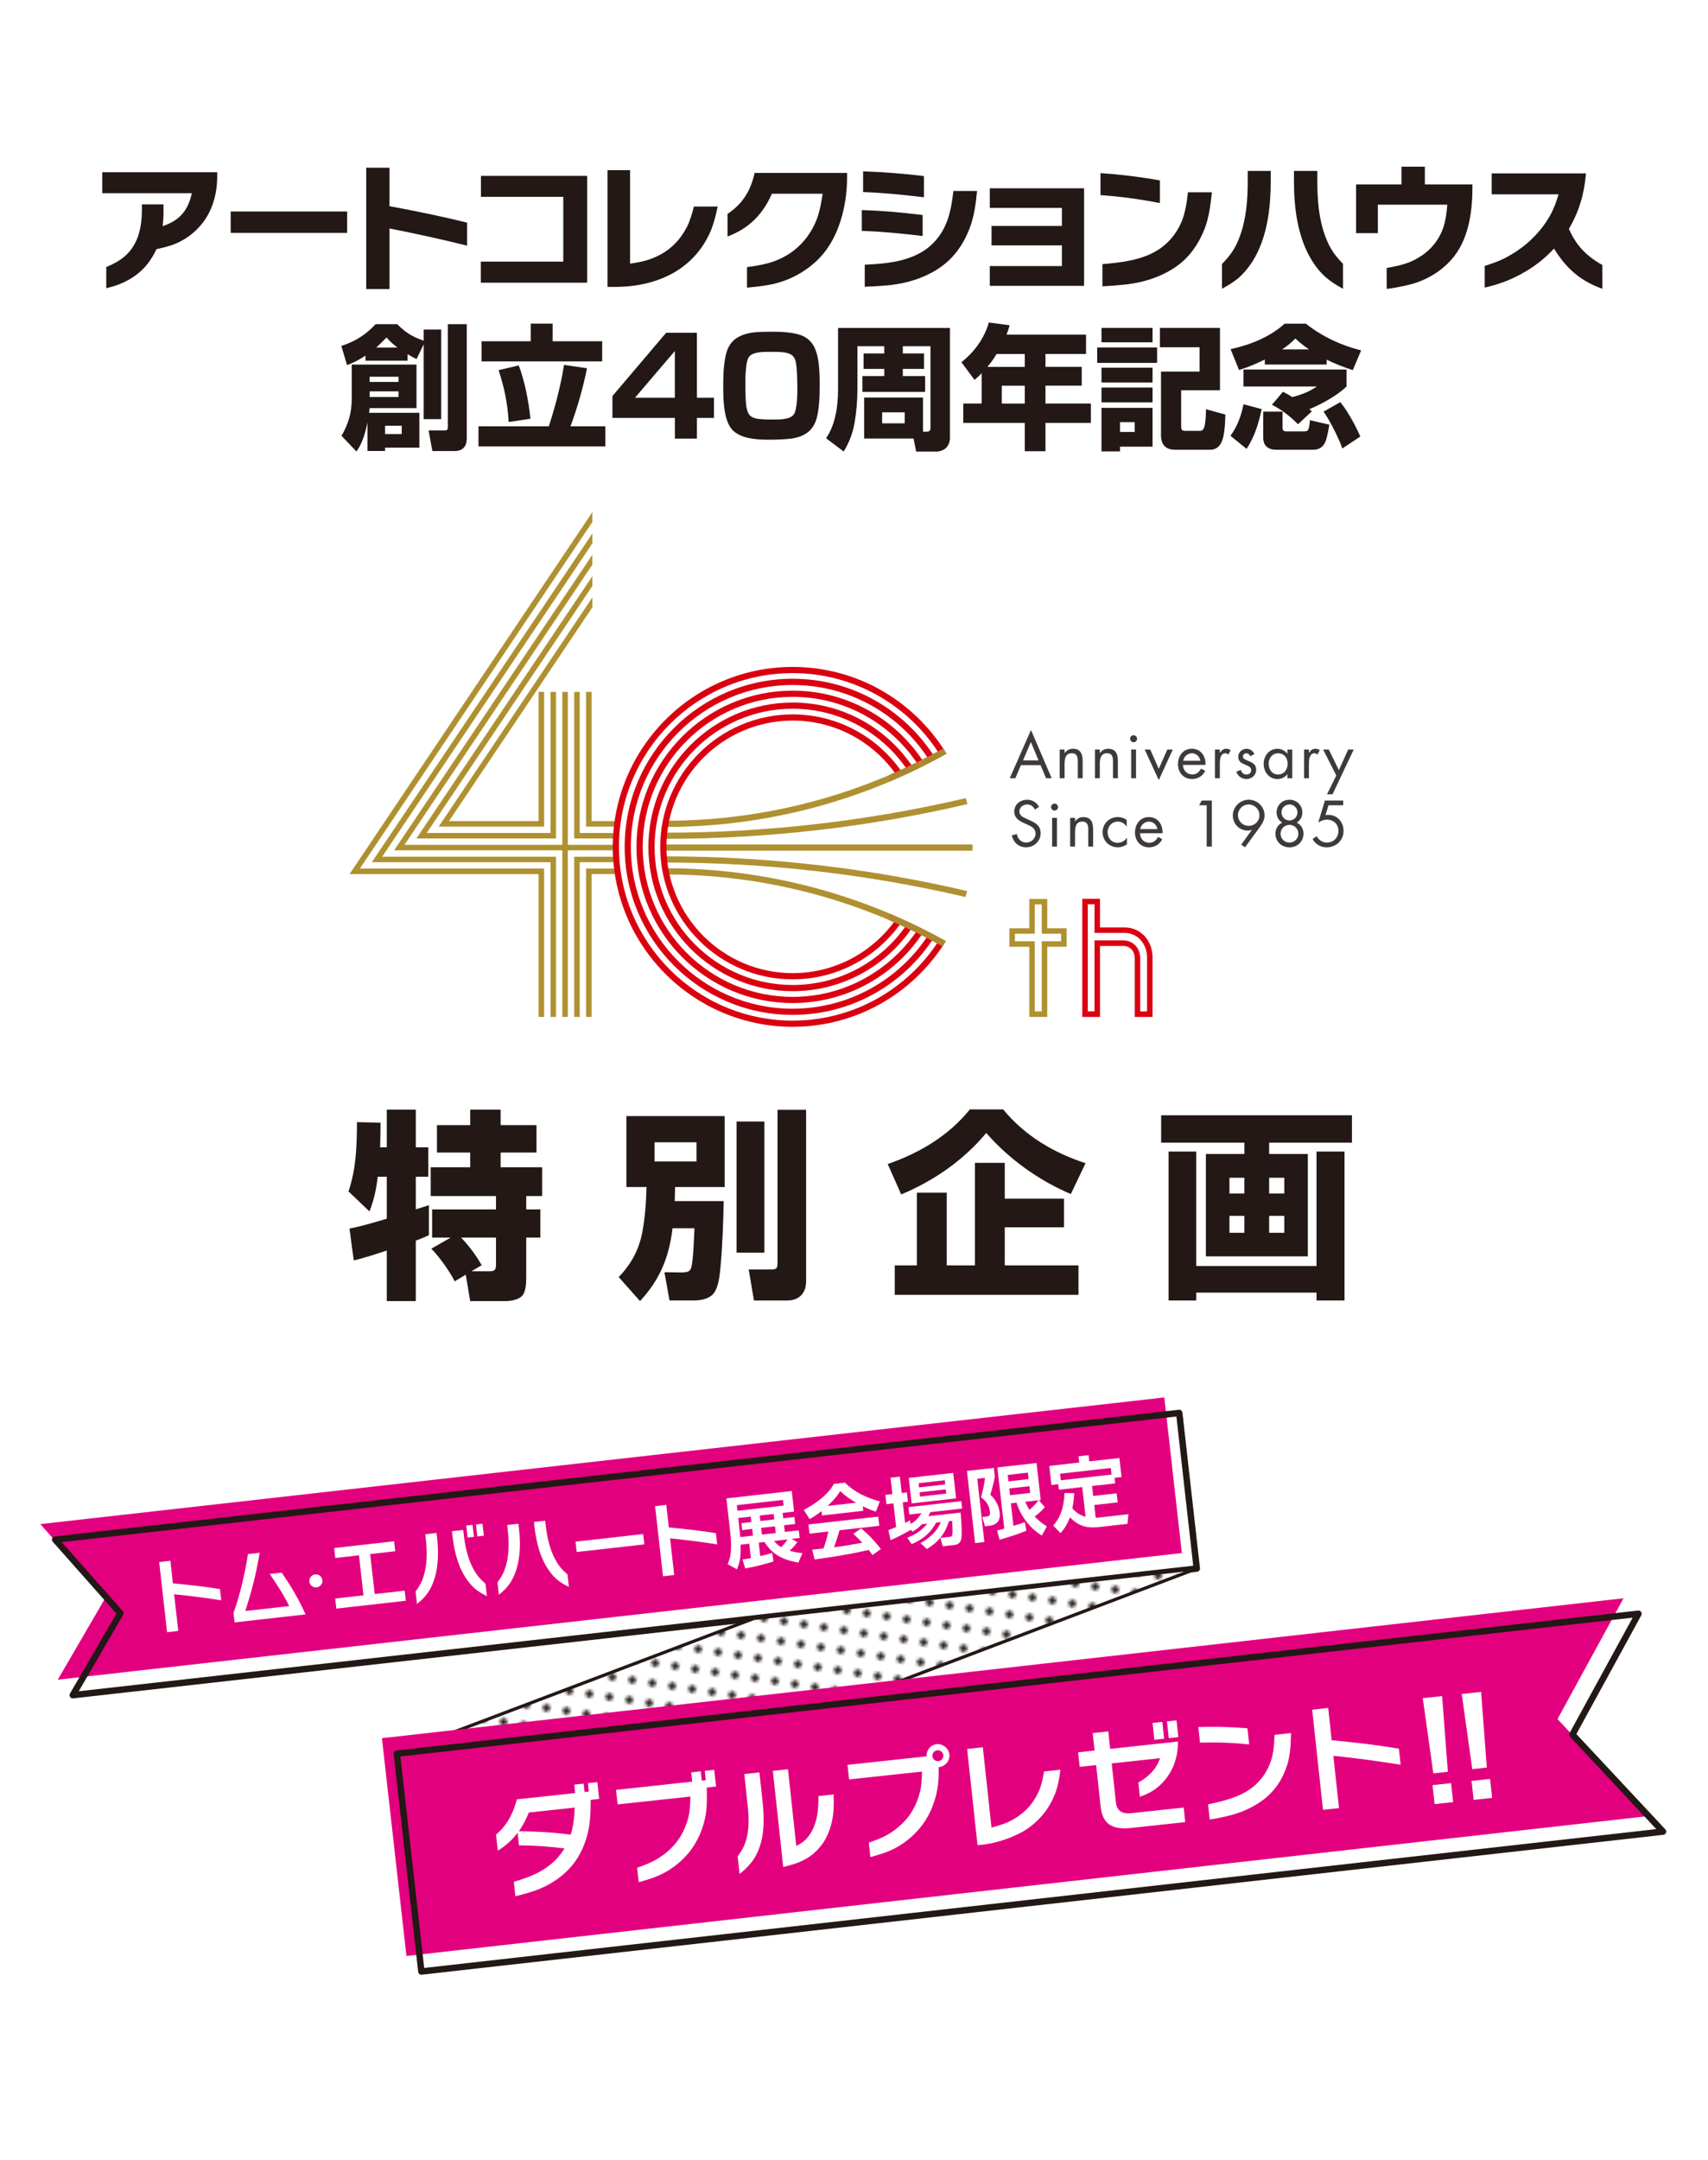 <?xml version="1.0" encoding="UTF-8"?>
<svg xmlns="http://www.w3.org/2000/svg" xmlns:xlink="http://www.w3.org/1999/xlink" viewBox="0 0 480 607">
  <defs>
    <style>
      .cls-1, .cls-2 {
        fill: none;
      }

      .cls-3 {
        stroke: #fff;
        stroke-width: 1.71px;
      }

      .cls-3, .cls-4, .cls-2 {
        stroke-linecap: round;
        stroke-linejoin: round;
      }

      .cls-3, .cls-5 {
        fill: #fff;
      }

      .cls-6 {
        fill: #e3007f;
        mix-blend-mode: multiply;
      }

      .cls-7 {
        isolation: isolate;
      }

      .cls-8 {
        fill: #3e3a39;
      }

      .cls-4 {
        fill: url(#_新規パターンスウォッチ_10);
        stroke-width: .91px;
      }

      .cls-4, .cls-2 {
        stroke: #231815;
      }

      .cls-9 {
        fill: #231815;
      }

      .cls-10 {
        fill: #3e3a39;
      }

      .cls-11 {
        fill: #ae8630;
      }

      .cls-12 {
        fill: #af9131;
      }

      .cls-13 {
        fill: #da0010;
      }

      .cls-2 {
        stroke-width: 1.81px;
      }
    </style>
    <pattern id="_新規パターンスウォッチ_10" data-name="新規パターンスウォッチ 10" x="0" y="0" width="6.91" height="6.91" patternTransform="translate(-13374.58 -14824.54) rotate(-171.43) scale(.81)" patternUnits="userSpaceOnUse" viewBox="0 0 6.91 6.91">
      <g>
        <rect class="cls-1" width="6.91" height="6.91"/>
        <rect class="cls-1" x="0" y="0" width="6.91" height="6.91"/>
        <path class="cls-9" d="M4.72,3.45c0,.7-.57,1.27-1.27,1.27s-1.27-.57-1.27-1.27.57-1.27,1.27-1.27,1.27.57,1.27,1.27Z"/>
      </g>
    </pattern>
  </defs>
  <g class="cls-7">
    <g id="_レイヤー_1" data-name="レイヤー_1">
      <g>
        <path class="cls-9" d="M38.17,77.32c-2.49,1.85-5.21,2.94-8.31,3.66v-5.96c2.49-1.02,4.64-2.19,6.42-4.23,2.76-3.17,3.59-7.47,3.59-11.59v-1.77h6.08v2.15c0,1.32-.08,2.64-.23,3.96,4.79-1.62,7.1-4.34,8.19-9.25h-25.18v-5.89h32.31v1.25c0,4.91-1.43,9.97-4.68,13.7-2.45,2.87-5.78,4.98-9.4,5.93-.98.3-1.96.49-2.98.72-1.47,3.02-3.1,5.32-5.81,7.32Z"/>
        <path class="cls-9" d="M64.83,65.43v-6h32.73v6h-32.73Z"/>
        <path class="cls-9" d="M109.45,64.19v17.03h-6.53v-34.09h6.53v10.8c7.32,1.36,14.61,2.83,21.82,4.64v6.46c-7.21-1.81-14.5-3.4-21.82-4.83Z"/>
        <path class="cls-9" d="M135.12,79.44v-5.93h23.18v-18.2h-23.14v-5.89h29.86v30.01h-29.9Z"/>
        <path class="cls-9" d="M199.11,66.23c-1.43,2.94-3.47,5.59-6,7.74-5.47,4.72-12.99,6.64-20.12,6.64h-2.26v-32.8h6.34v26.27c1.96-.3,3.93-.6,5.78-1.32,2.19-.79,4.3-1.96,6.04-3.55,1.77-1.55,3.17-3.51,4.23-5.59.87-1.77,1.4-3.7,1.89-5.59h6.68c-.6,2.79-1.28,5.62-2.57,8.19Z"/>
        <path class="cls-9" d="M209.95,75.06c2.76-.38,5.55-.83,8.15-1.85,2.53-1.02,4.87-2.49,6.79-4.42,2.76-2.72,4.68-6.3,5.51-10.08.34-1.4.57-2.83.79-4.27h-14.27c-1.21,2.76-2.79,5.25-4.95,7.36-2.23,2.15-4.61,3.55-7.51,4.64v-6.34c4.3-2.87,6.49-6.53,7.62-11.51h25.97v1.36c0,7.74-2.23,16.8-7.7,22.5-3.85,4-8.98,6.68-14.46,7.63-1.96.34-3.96.57-5.96.75v-5.78Z"/>
        <path class="cls-9" d="M242.19,64.87v-5.85c5.74.19,11.44.68,17.1,1.4v5.89c-5.66-.68-11.36-1.25-17.1-1.43ZM242.56,53.96v-5.81c5.7.19,11.44.64,17.1,1.32v5.96c-5.7-.68-11.36-1.25-17.1-1.47ZM272.31,64.6c-1.28,3.21-3.13,6.19-5.66,8.57-4.64,4.34-11.1,6.46-17.33,7.02-2.11.19-4.19.3-6.3.38v-6.19c3.66-.19,7.36-.42,10.91-1.43,2.79-.79,5.59-2.08,7.74-4.08,4.57-4.27,5.55-9.29,6.27-15.21h6.64c-.34,3.74-.87,7.47-2.26,10.95Z"/>
        <path class="cls-9" d="M278.16,80.31v-5.55h20.27v-5.81h-19.78v-5.47h19.78v-5.06h-20.27v-5.51h26.5v27.41h-26.5Z"/>
        <path class="cls-9" d="M309.27,54.83v-6.19c5.59.38,11.17,1.06,16.69,2.04v6.38c-5.51-1.09-11.1-1.85-16.69-2.23ZM338.42,64.56c-1.25,3.13-3.06,6.04-5.47,8.38-4.49,4.23-10.76,6.38-16.8,7.02-2.11.23-4.23.38-6.34.49v-6.23c5.21-.45,10.76-1.06,15.33-3.81,3.13-1.89,5.55-4.79,6.95-8.19,1.06-2.6,1.43-5.44,1.77-8.19h6.72c-.38,3.59-.83,7.21-2.15,10.53Z"/>
        <path class="cls-9" d="M343.4,74.19c2.3-2.34,3.74-4.34,4.91-7.47,1.92-5.02,2.34-10.5,2.34-15.82v-2.87h6.46v2.76c0,6.72-.72,13.78-3.62,19.93-1.25,2.64-2.98,5.13-5.13,7.13-1.51,1.32-3.21,2.34-4.95,3.28v-6.95ZM368.81,73.4c-4.15-6.57-5.17-14.95-5.17-22.58v-2.79h6.57v2.91c0,5.29.42,10.76,2.34,15.74,1.17,3.1,2.57,5.1,4.87,7.44v7.02c-3.81-2.08-6.27-4-8.61-7.74Z"/>
        <path class="cls-9" d="M389.72,75.29c2.34-.42,4.64-.87,6.83-1.81,2.15-.98,4.15-2.26,5.74-4,3.32-3.62,4.08-7.29,4.45-11.97h-19.52v8h-6.12v-13.7h12.76v-4.98h6.57v4.98h13.36v1.02c0,6.98-1.13,14.76-5.93,20.16-3.28,3.66-7.7,6.12-12.5,7.17-1.89.42-3.62.79-5.66,1.02v-5.89Z"/>
        <path class="cls-9" d="M442.35,76.64c-2.26-1.92-4.08-4.27-5.62-6.79-2.83,3.02-5.74,5.25-9.36,7.21-3.17,1.74-6.57,2.95-10.12,3.74v-6.08c1.89-.6,3.74-1.25,5.51-2.11,2.57-1.32,4.95-2.94,7.06-4.83,2.27-2.08,4.23-4.45,5.74-7.13,1.09-1.89,1.81-3.96,2.45-6.04h-18.8v-5.89h26.5c-.49,5.78-1.89,10.57-4.79,15.59,2.04,4.72,4.95,7.66,9.4,10.15v6.68c-2.94-1.02-5.55-2.45-7.97-4.49Z"/>
        <path class="cls-9" d="M97.54,102.6l-1.62-5.4c3.81-1.21,6.95-3.17,9.63-6.12h6.08c2.3,2.34,4.3,3.59,7.44,4.64v-3.13h4.91v25.18h-4.91v-21.03l-2,4.15c-.87-.42-1.7-.87-2.53-1.36v1.81h-11.82v-1.43c-1.74,1.17-3.25,1.93-5.17,2.68ZM117.85,116v9.78h-9.63v.94h-4.95v-8.04c-.57,2.83-1.4,5.85-3.1,8.19l-4.19-4.42c2-3.47,2.87-6.53,2.87-10.53v-9.48h18.2v12.23h-13.17c-.04.45-.08.87-.15,1.32h14.12ZM103.88,105.85v1.47h8.12v-1.47h-8.12ZM103.88,109.96v1.59h8.12v-1.59h-8.12ZM111.7,97.65c-1.21-.94-2.08-1.66-3.06-2.83-.94.98-1.89,1.92-2.91,2.83h5.96ZM108.22,119.63v2.34h4.68v-2.34h-4.68ZM131.18,91.09v32.05c0,2.26-1.09,3.59-3.44,3.59h-6.23l-1.06-5.78h4.49c.49,0,.91-.15.91-.72v-29.14h5.32Z"/>
        <path class="cls-9" d="M154.24,119.78c1.81-5.55,3.36-11.51,4.27-17.25l6.46.94c-1.13,5.55-2.68,10.99-4.64,16.31h9.78v5.66h-35.64v-5.66h19.78ZM155.3,90.93v4.95h13.93v5.66h-33.9v-5.66h13.82v-4.95h6.15ZM149.07,117.66l-6.12.91c-.3-5.25-1.21-9.63-2.83-14.57l5.66-1.32c1.7,4.38,2.83,10.31,3.28,14.99Z"/>
        <path class="cls-9" d="M195.85,93.5v18.27h4.79v5.66h-4.79v5.81h-6.19v-5.81h-17.55v-6.15l15.1-17.78h8.65ZM178.44,111.77h11.21v-13.14l-11.21,13.14Z"/>
        <path class="cls-9" d="M229.44,117.74c-.42,1.4-1.17,2.72-2.34,3.66-1.25.98-2.91,1.58-4.53,1.81-2,.26-4.49.34-6.49.34-4.3,0-8.49-.49-10.57-3.13-2.23-2.83-2.26-8.61-2.26-12.04,0-2.98.11-6.49.91-9.36.42-1.4,1.17-2.72,2.34-3.66,1.25-.98,2.94-1.59,4.53-1.85,1.81-.3,4.49-.3,6.49-.3,2.45,0,4.87.19,6.87.75,1.62.45,2.76,1.21,3.7,2.38,2.27,2.76,2.27,8.61,2.27,12.04,0,2.95-.11,6.53-.91,9.36ZM210.49,100.3c-1.02,1.36-1.02,5.85-1.02,8.08,0,1.59.04,3.51.19,5.1.11,1.06.26,2.04.83,2.94.53.79,1.62,1.17,2.53,1.28,1.4.15,2.79.19,4.23.19,2.15,0,4.83-.04,5.85-1.47.94-1.32.98-5.74.98-7.44s-.08-4.08-.23-5.78c-.08-.98-.19-2.04-.79-2.87-1.02-1.47-3.62-1.47-6.23-1.47s-5.29,0-6.34,1.43Z"/>
        <path class="cls-9" d="M240.96,97.28v12.27c0,2.72-.26,5.89-.68,8.53-.49,3.25-1.47,5.96-3.17,8.8l-4.95-3.74c1.25-1.92,2-3.74,2.53-5.96.57-2.3.83-5.21.83-7.55v-17.48h31.45v30.99c0,.91-.42,2-1.02,2.64-.64.72-1.96,1.09-2.49,1.09h-6l-.72-3.66h-13.89v-11.51h16.54v9.59h1.13c.34,0,.98-.11.98-.91v-23.1h-7.78v2.04h5.96v4.34h-5.96v2h6.27v4.46h-17.63v-4.46h6.15v-2h-5.81v-4.34h5.81v-2.04h-7.55ZM247.91,115.85v3.1h6.34v-3.1h-6.34Z"/>
        <path class="cls-9" d="M273.88,106.75l-3.7-4.98c3.55-2.76,6.49-6.76,7.7-11.14l5.85.75c-.26.98-.49,1.7-.87,2.64h22.35v5.44h-11.4v3.62h10.19v5.28h-10.19v5.02h12.76v5.44h-12.76v7.97h-5.81v-7.97h-17.29v-5.44h5.17v-8.53c-.68.76-1.25,1.25-2,1.89ZM288,103.09v-3.62h-7.93c-.68,1.17-1.7,2.57-2.57,3.62h10.49ZM281.54,108.38v5.02h6.46v-5.02h-6.46Z"/>
        <path class="cls-9" d="M325.18,97.62v4.34h-16.84v-4.34h16.84ZM323.9,92.14v4.04h-14.35v-4.04h14.35ZM323.9,103.32v4.15h-14.35v-4.15h14.35ZM323.9,108.9v4.15h-14.35v-4.15h14.35ZM323.9,114.6v10.91h-9.14v1.32h-5.21v-12.23h14.35ZM314.76,118.61v2.76h4.12v-2.76h-4.12ZM342.85,92.14v17.52h-10.91v9.55c0,1.66.08,1.85,1.4,1.85h3.89c.6,0,1.13-.26,1.4-1.93.23-1.4.26-2.75.3-4.15l5.44,1.51c-.04,1.09-.08,2.53-.23,3.96-.15,1.4-.34,2.57-.76,3.55-.6,1.47-1.62,2.38-3.43,2.38h-9.63c-2.72,0-4.04-1.4-4.04-4.08v-17.89h10.83v-6.83h-11.14v-5.44h16.87Z"/>
        <path class="cls-9" d="M350.33,126.12l-4.53-3.66c1.93-2.64,3.06-5.74,3.66-8.87l5.1,1.36c-.87,4.08-1.92,7.62-4.23,11.17ZM348.21,103.96l-2.38-5.85c5.51-1.21,10.95-3.36,15.21-7.17h5.93c4.57,3.59,9.89,6.12,15.55,7.51l-2.34,5.55c-2.53-.83-4.98-1.77-7.36-2.94v1.36h-17.37v-1.4c-2.38,1.17-4.68,2.15-7.25,2.95ZM370.07,108.6h-20.61v-4.76h28.95v4.76c-2.64,2.57-7.06,4.98-10.46,6.38.23.19.49.42.72.6l-3.89,3.62c-2.34-2.34-4.38-3.93-7.32-5.47l3.1-3.66c.94.49,1.74.94,2.64,1.51,2.76-.79,4.45-1.36,6.87-2.98ZM360.44,115.66v4.46c0,.72.23,1.09.98,1.09h5.17c.64,0,1.02-.19,1.17-.76.19-.64.3-1.4.38-2.38l5.44,1.25c-.19,1.25-.64,3.74-1.13,4.87-.68,1.51-1.85,2.19-3.47,2.19h-10.23c-2.26,0-3.74-1.02-3.74-3.4v-7.32h5.44ZM367.88,98.18c-1.43-.98-2.57-1.89-3.85-3.06-1.21,1.25-2.26,2.08-3.74,3.06h7.59ZM382.3,122.65l-5.06,3.36c-.79-2.45-3.74-8.34-5.29-10.34l4.72-2.68c2.23,2.79,4.19,6.42,5.62,9.66Z"/>
      </g>
      <g>
        <path class="cls-9" d="M108.7,330.64h-2.55c-.4,3.45-1.02,6.46-2.32,9.74l-5.89-5.61c2.21-6.68,2.32-12.57,2.38-19.48l6.62.17c0,2.32-.06,4.81-.11,6.91h1.87v-10.59h8.15v10.59h3.51v8.27h-3.51v9.17c1.19-.4,2.43-.74,3.68-1.19v8.44c-1.19.57-2.44,1.08-3.68,1.53v16.99h-8.15v-14.21c-2.77.91-6.51,2.15-9.29,2.78l-1.19-8.95c3.11-.57,7.42-1.87,10.48-2.77v-11.78ZM121.44,347.74v-7.93h17.95v-3.74h-18.35v-8.1h11.1v-4.13h-9.34v-7.7h9.34v-4.36h8.55v4.36h10.08v7.7h-10.08v4.13h11.67v8.1h-4.47v3.74h3.96v7.93h-3.96v10.93c0,1.53-.06,4.08-1.02,5.27-1.02,1.3-3.4,1.64-4.93,1.64h-9.8l-1.25-7.42-3.11,1.87c-1.3-2.66-4.47-7.13-6.57-9.17l5.44-3.12h-5.21ZM135.37,355.5l-2.89,1.7h5.27c1.58,0,1.64-.85,1.64-2.1v-7.36h-9.8c2.21,2.32,4.19,4.93,5.78,7.76Z"/>
        <path class="cls-9" d="M179.88,365.58l-6-6.74c3.45-3.62,5.66-7.59,6.62-12.57.79-4.19,1.08-8.44,1.19-12.74h-5.66v-19.93h27.63v19.93h-13.93c-.06,1.3-.06,2.61-.11,3.96h13.76c-.11,5.78-.34,12.23-.85,17.95-.23,2.32-.4,5.21-1.53,7.3-1.13,2.15-3.79,2.66-6,2.66h-6.85l-1.42-7.93,4.7.06c2.04,0,2.55-.34,2.89-1.59.51-1.98.74-8.49.85-10.82h-6.17c-.96,8.1-3.51,14.38-9.12,20.44ZM183.95,320.96v5.38h11.78v-5.38h-11.78ZM214.81,315.12v36.86h-7.81v-36.86h7.81ZM226.54,311.84v48.19c0,3.28-1.92,5.38-5.32,5.38h-9.34l-1.47-8.72h6.4c1.59,0,1.7-.45,1.7-2.21v-42.64h8.04Z"/>
        <path class="cls-9" d="M249.47,327.07c8.95-3.11,17.04-7.87,23.1-15.35h9.34c6.12,7.42,14.16,12.17,23.16,15.12l-4.13,8.66c-9.06-3.85-17.27-9.74-23.78-17.16-6.34,7.64-14.78,13.48-23.9,17.27l-3.79-8.55ZM299.02,344.85h-16.65v10.7h20.72v8.27h-51.64v-8.27h6.23v-20.44h8.38v20.44h7.93v-28.82h8.38v10.08h16.65v8.04Z"/>
        <path class="cls-9" d="M356.67,321.07v3.17h10.87v28.77h-28.65v-28.77h10.82v-3.17h-23.39v-7.7h53.62v7.7h-23.27ZM336.17,323.56v32.16h33.81v-32.16h7.87v41.85h-7.87v-2.21h-33.81v2.21h-7.76v-41.85h7.76ZM345.51,330.92v4.42h4.19v-4.42h-4.19ZM345.51,341.63v4.76h4.19v-4.76h-4.19ZM356.67,330.92v4.42h4.25v-4.42h-4.25ZM356.67,341.63v4.76h4.25v-4.76h-4.25Z"/>
      </g>
      <g>
        <path class="cls-12" d="M292.76,254.12v8.24h5.45v2.11h-5.45v19.71h-1.95v-19.71h-5.59v-2.11h5.59v-8.24h1.95M294.31,252.58h-5.05v8.24h-5.59v5.2h5.59v19.71h5.05v-19.71h5.45v-5.2h-5.45v-8.24h0Z"/>
        <path class="cls-13" d="M307.59,254.08v8.05h8.47c3.58,0,6.29,2.98,6.29,6.93v15.12h-1.92v-14.86c0-3.34-2.37-5.09-4.72-5.09h-8.13v19.94h-1.88v-30.09h1.88M309.14,252.54h-4.98v33.19h4.98v-19.94h6.58c1.53,0,3.17,1.11,3.17,3.54v16.4h5.01v-16.67c0-4.83-3.37-8.47-7.83-8.47h-6.93v-8.05h0Z"/>
        <g>
          <path class="cls-8" d="M286.91,214.99l-1.56,3.67h-1.58l5.97-13.54,5.81,13.54h-1.59l-1.53-3.67h-5.52ZM289.71,208.48l-2.21,5.18h4.37l-2.16-5.18Z"/>
          <path class="cls-8" d="M299.19,211.58h.03c.57-.77,1.3-1.2,2.3-1.2,2.23,0,2.74,1.61,2.74,3.5v4.78h-1.37v-4.54c0-1.3-.1-2.47-1.7-2.47-1.89,0-2.01,1.75-2.01,3.19v3.82h-1.37v-8.06h1.37v.98Z"/>
          <path class="cls-8" d="M309.09,211.58h.03c.57-.77,1.3-1.2,2.3-1.2,2.23,0,2.74,1.61,2.74,3.5v4.78h-1.37v-4.54c0-1.3-.1-2.47-1.7-2.47-1.89,0-2.01,1.75-2.01,3.19v3.82h-1.37v-8.06h1.37v.98Z"/>
          <path class="cls-8" d="M319.55,207.57c0,.55-.45.98-.98.98s-.98-.43-.98-.98.45-.98.98-.98.98.45.98.98ZM319.26,218.66h-1.37v-8.06h1.37v8.06Z"/>
          <path class="cls-8" d="M325.65,216.02l2.4-5.42h1.54l-3.94,8.59-3.96-8.59h1.56l2.4,5.42Z"/>
          <path class="cls-8" d="M332.45,214.92c.02,1.49,1.08,2.69,2.64,2.69,1.17,0,1.92-.7,2.45-1.66l1.17.67c-.77,1.44-2.07,2.26-3.72,2.26-2.4,0-3.94-1.83-3.94-4.15s1.39-4.35,3.91-4.35,3.96,2.14,3.82,4.54h-6.33ZM337.34,213.76c-.19-1.17-1.17-2.11-2.37-2.11s-2.28.94-2.45,2.11h4.82Z"/>
          <path class="cls-8" d="M342.82,211.48h.03c.48-.63.89-1.1,1.78-1.1.46,0,.84.15,1.23.38l-.65,1.25c-.27-.19-.46-.36-.82-.36-1.51,0-1.58,1.94-1.58,2.98v4.03h-1.37v-8.06h1.37v.87Z"/>
          <path class="cls-8" d="M351.38,212.47c-.19-.43-.6-.82-1.1-.82s-.99.38-.99.89c0,.74.93,1.01,1.87,1.41.94.39,1.87.96,1.87,2.31,0,1.53-1.23,2.62-2.73,2.62-1.35,0-2.42-.77-2.85-2.04l1.22-.51c.34.75.74,1.29,1.65,1.29.74,0,1.3-.5,1.3-1.23,0-1.8-3.64-1.18-3.64-3.72,0-1.35,1.1-2.28,2.4-2.28.93,0,1.78.65,2.14,1.49l-1.15.6Z"/>
          <path class="cls-8" d="M363.17,218.66h-1.37v-1.11h-.03c-.7.89-1.65,1.34-2.78,1.34-2.37,0-3.86-2.01-3.86-4.23s1.46-4.27,3.88-4.27c1.1,0,2.09.51,2.76,1.37h.03v-1.15h1.37v8.06ZM356.53,214.55c0,1.58.93,3.07,2.64,3.07s2.69-1.42,2.69-3.05-1.01-2.91-2.71-2.91c-1.59,0-2.62,1.39-2.62,2.9Z"/>
          <path class="cls-8" d="M367.86,211.48h.03c.48-.63.89-1.1,1.78-1.1.46,0,.84.15,1.23.38l-.65,1.25c-.27-.19-.46-.36-.82-.36-1.51,0-1.58,1.94-1.58,2.98v4.03h-1.37v-8.06h1.37v.87Z"/>
          <path class="cls-8" d="M371.82,210.6h1.6l2.85,5.78,2.61-5.78h1.56l-5.95,12.58h-1.56l2.61-5.28-3.7-7.3Z"/>
          <path class="cls-8" d="M290.84,227.45c-.51-.89-1.13-1.41-2.23-1.41s-2.14.82-2.14,2.01c0,1.11,1.15,1.63,2.02,2.02l.86.38c1.68.74,3.1,1.58,3.1,3.63,0,2.26-1.82,3.99-4.06,3.99-2.07,0-3.62-1.34-4.03-3.34l1.41-.39c.19,1.32,1.2,2.4,2.59,2.4s2.66-1.06,2.66-2.52-1.18-2.02-2.38-2.57l-.79-.34c-1.51-.69-2.81-1.46-2.81-3.31,0-2.01,1.7-3.29,3.62-3.29,1.44,0,2.66.74,3.34,2.01l-1.15.74Z"/>
          <path class="cls-8" d="M297.34,226.77c0,.55-.45.98-.98.98s-.98-.43-.98-.98.45-.98.98-.98.98.45.98.98ZM297.04,237.86h-1.37v-8.06h1.37v8.06Z"/>
          <path class="cls-8" d="M302.13,230.78h.03c.57-.77,1.3-1.2,2.3-1.2,2.23,0,2.74,1.61,2.74,3.5v4.78h-1.37v-4.54c0-1.3-.1-2.47-1.7-2.47-1.89,0-2.01,1.75-2.01,3.19v3.82h-1.37v-8.06h1.37v.98Z"/>
          <path class="cls-8" d="M316.65,232.2h-.03c-.63-.81-1.42-1.35-2.5-1.35-1.66,0-2.85,1.37-2.85,2.98s1.1,2.98,2.78,2.98c1.15,0,1.95-.51,2.62-1.39h.03v1.83c-.79.53-1.59.82-2.55.82-2.43,0-4.29-1.82-4.29-4.25s1.94-4.25,4.3-4.25c.87,0,1.77.29,2.49.81v1.82Z"/>
          <path class="cls-10" d="M320.37,234.12c.02,1.49,1.08,2.69,2.64,2.69,1.17,0,1.92-.7,2.45-1.66l1.17.67c-.77,1.44-2.07,2.26-3.72,2.26-2.4,0-3.94-1.83-3.94-4.15s1.39-4.35,3.91-4.35,3.96,2.14,3.82,4.54h-6.33ZM325.26,232.96c-.19-1.17-1.17-2.11-2.37-2.11s-2.28.94-2.45,2.11h4.82Z"/>
          <path class="cls-8" d="M336.98,226.27l.75-1.34h2.83v12.93h-1.44v-11.59h-2.14Z"/>
          <path class="cls-8" d="M348.8,237.34l2.98-4.1-.03-.03c-.34.1-.72.17-1.11.17-2.37,0-4.18-1.92-4.18-4.27s2.02-4.41,4.46-4.41,4.46,1.95,4.46,4.41c0,1.17-.53,2.18-1.2,3.1l-4.29,5.86-1.08-.74ZM347.9,229.06c0,1.68,1.34,2.98,3.02,2.98s3.02-1.3,3.02-2.98-1.35-3.02-3.02-3.02-3.02,1.35-3.02,3.02Z"/>
          <path class="cls-8" d="M366,228.31c0,1.13-.58,2.26-1.58,2.83,1.22.55,1.9,1.78,1.9,3.1,0,2.23-1.71,3.84-3.94,3.84s-3.94-1.61-3.94-3.84c0-1.32.69-2.55,1.9-3.1-.99-.57-1.58-1.7-1.58-2.83,0-2.07,1.59-3.6,3.62-3.6s3.62,1.53,3.62,3.6ZM359.88,234.26c0,1.37,1.1,2.49,2.5,2.49s2.5-1.11,2.5-2.49-1.1-2.49-2.5-2.49-2.5,1.11-2.5,2.49ZM360.13,228.27c0,1.25,1.01,2.26,2.25,2.26s2.25-1.01,2.25-2.26-1.01-2.23-2.25-2.23-2.25.99-2.25,2.23Z"/>
          <path class="cls-8" d="M373.35,226.27l-.84,2.76.77-.07c2.55,0,4.3,2.01,4.3,4.51,0,2.67-2.11,4.61-4.75,4.61-1.7,0-3.1-.86-3.96-2.31l1.15-.82c.58,1.05,1.63,1.8,2.86,1.8,1.9,0,3.26-1.42,3.26-3.31s-1.42-3.14-3.22-3.14c-.89,0-1.71.34-2.45.82l1.87-6.19h5.14v1.34h-4.13Z"/>
        </g>
        <polygon class="cls-12" points="164.7 285.73 166.25 285.73 166.25 245.6 173.68 245.6 173.68 244.05 164.7 244.05 164.7 285.73"/>
        <polygon class="cls-12" points="166.25 230.71 166.25 194.41 164.7 194.41 164.7 232.26 173.68 232.26 173.68 230.71 166.25 230.71"/>
        <polygon class="cls-12" points="166.46 146.69 166.46 143.91 98.24 245.6 151.36 245.6 151.36 285.73 152.91 285.73 152.91 244.05 101.14 244.05 166.46 146.69"/>
        <polygon class="cls-12" points="166.46 167.89 123.28 232.26 152.91 232.26 152.91 194.41 151.36 194.41 151.36 230.71 126.18 230.71 166.46 170.67 166.46 167.89"/>
        <polygon class="cls-12" points="161.37 285.73 162.92 285.73 162.92 242.26 173.68 242.26 173.68 240.72 161.37 240.72 161.37 285.73"/>
        <polygon class="cls-12" points="162.92 194.41 161.37 194.41 161.37 235.59 173.68 235.59 173.68 234.05 162.92 234.05 162.92 194.41"/>
        <polygon class="cls-12" points="166.46 152.69 166.46 149.91 104.5 242.26 154.7 242.26 154.7 285.73 156.24 285.73 156.24 240.72 107.4 240.72 166.46 152.69"/>
        <polygon class="cls-12" points="166.46 161.9 117.02 235.59 156.24 235.59 156.24 194.41 154.7 194.41 154.7 234.05 119.92 234.05 166.46 164.67 166.46 161.9"/>
        <path class="cls-12" d="M186.81,239.02h86.49c0-.36.03-.72.03-1.08,0-.22-.01-.44-.02-.66h-86.5v1.74Z"/>
        <path class="cls-12" d="M187.11,235.69c28.65,0,57.12-3.29,84.77-9.76-.14-.57-.29-1.13-.45-1.68-27.5,6.44-55.83,9.71-84.32,9.71v1.74Z"/>
        <path class="cls-12" d="M187.11,242.36c28.46,0,56.74,3.26,84.21,9.68.16-.56.32-1.11.47-1.68-27.62-6.46-56.06-9.74-84.68-9.74v1.74Z"/>
        <path class="cls-12" d="M187.11,232.35c27.77,0,54.88-7.09,78.91-20.58-.3-.5-.62-.98-.94-1.47-23.75,13.31-50.53,20.31-77.97,20.31v1.74Z"/>
        <path class="cls-12" d="M187.11,245.7c27.35,0,54.07,6.96,77.77,20.2.32-.48.64-.97.94-1.47-23.98-13.41-51.02-20.47-78.71-20.47v1.74Z"/>
        <polygon class="cls-12" points="158.03 194.41 158.03 239.47 158.03 239.77 158.03 285.73 159.58 285.73 159.58 239.77 159.58 239.47 159.58 194.41 158.03 194.41"/>
        <polygon class="cls-12" points="173.68 237.38 160.58 237.38 160.58 237.38 113.66 237.38 166.46 158.68 166.46 155.9 110.76 238.93 161.9 238.93 161.9 238.93 173.68 238.93 173.68 237.38"/>
        <path class="cls-13" d="M222.77,280.1c-23.24,0-42.15-18.91-42.15-42.15s18.91-42.15,42.15-42.15c14.77,0,27.77,7.64,35.3,19.16.52-.26,1.04-.52,1.56-.78-7.82-12.09-21.42-20.12-36.87-20.12-24.2,0-43.89,19.69-43.89,43.89s19.69,43.89,43.89,43.89c15.31,0,28.81-7.89,36.67-19.81-.52-.26-1.04-.52-1.57-.78-7.56,11.35-20.47,18.85-35.1,18.85Z"/>
        <path class="cls-13" d="M222.77,286.77c-26.92,0-48.82-21.9-48.82-48.82s21.9-48.82,48.82-48.82c17.34,0,32.58,9.09,41.24,22.75.51-.28,1.02-.55,1.53-.84-8.96-14.2-24.78-23.65-42.77-23.65-27.88,0-50.56,22.68-50.56,50.56s22.68,50.56,50.56,50.56c17.86,0,33.58-9.32,42.58-23.35-.51-.28-1.02-.56-1.53-.83-8.7,13.49-23.84,22.44-41.05,22.44Z"/>
        <path class="cls-13" d="M222.77,273.43c-19.56,0-35.48-15.92-35.48-35.48s15.92-35.48,35.48-35.48c12.09,0,22.78,6.08,29.19,15.35.54-.24,1.08-.49,1.61-.73-6.7-9.86-18.01-16.36-30.81-16.36-20.52,0-37.22,16.7-37.22,37.22s16.7,37.22,37.22,37.22c12.66,0,23.86-6.36,30.58-16.04-.54-.24-1.07-.49-1.61-.73-6.43,9.09-17.01,15.03-28.97,15.03Z"/>
        <path class="cls-13" d="M222.77,283.43c-25.08,0-45.48-20.4-45.48-45.48s20.4-45.48,45.48-45.48c16.06,0,30.2,8.38,38.29,20.98.52-.27,1.04-.53,1.55-.81-8.39-13.16-23.11-21.92-39.84-21.92-26.04,0-47.22,21.18-47.22,47.22s21.18,47.22,47.22,47.22c16.6,0,31.22-8.62,39.64-21.61-.51-.27-1.03-.54-1.55-.8-8.13,12.43-22.16,20.67-38.09,20.67Z"/>
        <path class="cls-13" d="M222.77,276.76c-21.4,0-38.81-17.41-38.81-38.81s17.41-38.81,38.81-38.81c13.44,0,25.31,6.87,32.28,17.29.53-.25,1.05-.51,1.58-.76-7.26-11-19.72-18.27-33.86-18.27-22.36,0-40.55,18.19-40.55,40.55s18.19,40.55,40.55,40.55c14,0,26.36-7.13,33.65-17.95-.53-.25-1.06-.51-1.59-.76-7,10.24-18.76,16.97-32.06,16.97Z"/>
        <path class="cls-11" d="M249.84,219.67c5.52-2.33,10.92-4.95,16.17-7.89-.3-.5-.62-.98-.94-1.47-4.95,2.77-10.04,5.26-15.23,7.48v1.89Z"/>
        <path class="cls-11" d="M249.84,256.64v1.89c5.12,2.19,10.15,4.64,15.03,7.37.32-.48.64-.97.94-1.47-5.19-2.9-10.53-5.49-15.98-7.79Z"/>
      </g>
      <g>
        <g>
          <polygon class="cls-3" points="15.51 432.6 331.4 397.01 336.33 440.73 20.44 476.31 33.83 453.28 15.51 432.6"/>
          <polygon class="cls-6" points="11.32 428.24 327.21 392.65 332.13 436.37 16.24 471.96 29.63 448.93 11.32 428.24"/>
          <polygon class="cls-2" points="15.51 432.6 331.4 397.01 336.33 440.73 20.44 476.31 33.83 453.28 15.51 432.6"/>
          <polygon class="cls-5" points="336.33 440.73 211.86 454.75 111.52 492.74 114.87 524.67 336.33 440.73"/>
          <polygon class="cls-4" points="336.33 440.73 211.86 454.75 111.52 492.74 114.87 524.67 336.33 440.73"/>
          <polygon class="cls-3" points="460.46 453.43 111.52 492.74 118.42 553.95 467.36 514.64 441.9 487.37 460.46 453.43"/>
          <polygon class="cls-6" points="456.26 449.08 107.33 488.39 114.22 549.59 463.16 510.28 437.71 483.02 456.26 449.08"/>
          <polygon class="cls-2" points="460.46 453.43 111.52 492.74 118.42 553.95 467.36 514.64 441.9 487.37 460.46 453.43"/>
        </g>
        <g>
          <path class="cls-5" d="M166,505.75c0,3.22-.1,6.41-.88,9.55-.75,3.07-2.09,5.99-4.05,8.49-2.72,3.45-6.7,6.04-10.7,7.43-1.81.64-3.67,1.13-5.53,1.58l-.44-4.06c3.09-.88,6.12-1.97,8.83-3.76,2.32-1.56,3.92-3.26,5.42-5.59-4.24-.59-8.5-.86-12.8-.88l-.38-3.53c-1.57,2.02-3.36,3.71-5.58,5l-.49-4.5c3.1-2.56,4.86-6.03,5.84-9.9l16.4-1.77-.25-2.36,2.64-.29.25,2.36,1.2-.13-.25-2.36,2.64-.29.51,4.72-2.39.26ZM148.61,509.28c-.72,1.86-1.65,3.59-2.78,5.24,4.88.08,9.72.32,14.56.98.75-2.47,1.05-5.02,1.12-7.61l-12.91,1.39Z"/>
          <path class="cls-5" d="M198.62,502.26c.07,3.02.12,6.1-.58,9.08-.72,3.04-2.03,5.98-3.89,8.48-1.86,2.49-4.28,4.57-6.95,6.1-2.4,1.41-5.05,2.2-7.71,2.93l-.44-4.06c1.96-.69,3.95-1.41,5.72-2.5,2.12-1.31,4.08-2.96,5.55-4.96,1.48-1.97,2.53-4.29,3.13-6.68.46-1.93.53-3.91.58-5.86l-20.46,2.21-.44-4.09,21.41-2.31-.28-2.61,2.68-.29.28,2.61,1.13-.12-.28-2.61,2.65-.29.51,4.69-2.58.28Z"/>
          <path class="cls-5" d="M207.3,521.57c.89-1.15,1.65-2.38,2.14-3.77,1.2-3.38,1.03-7.25.65-10.77l-.92-8.56,4.25-.46.89,8.25c.47,4.38.57,9.11-1.05,13.3-1.17,3.02-2.93,5-5.42,6.99l-.54-4.97ZM233.77,511.87c-.54,2.35-1.44,4.68-2.92,6.59-2.93,3.79-6.27,5.04-10.74,6.13l-2.92-27.01,4.25-.46,2.33,21.53c.88-.44,1.78-.92,2.5-1.64,1.07-1.04,1.91-2.34,2.46-3.74,1.14-2.73,1.3-5.68,1.27-8.61l4.28-.46c.06,2.57.08,5.15-.51,7.67Z"/>
          <path class="cls-5" d="M262.88,505.09c-.78,2.82-2.02,5.5-3.8,7.83-2.68,3.51-6.42,6.27-10.6,7.71-1.26.42-2.59.82-3.88,1.18l-.44-4.06c1.96-.69,3.92-1.41,5.69-2.49,2.12-1.31,4.04-2.98,5.55-4.96,1.47-2.01,2.5-4.28,3.1-6.67.49-1.93.57-3.91.61-5.86l-20.49,2.21-.44-4.09,22.19-2.4c0-1.78,1.09-3.21,2.85-3.4,1.76-.19,3.4,1.13,3.59,2.89.19,1.76-1.17,3.34-2.9,3.53h-.13c.08,2.87-.11,5.79-.89,8.58ZM263.39,491.79c-.82.09-1.43.89-1.35,1.67.09.85.86,1.47,1.71,1.38.79-.08,1.44-.86,1.35-1.67-.09-.85-.86-1.47-1.71-1.38Z"/>
          <path class="cls-5" d="M296.44,504.14c-1,2.56-2.49,4.92-4.38,6.87-1.6,1.67-3.64,3.2-5.81,4.26-3.27,1.6-6.91,2.69-10.06,3.03l-1.48.16-2.92-27.04,4.41-.48,2.44,22.57c1.7-.47,3.43-.94,5.04-1.72,1.87-.93,3.65-2.18,5.11-3.7,1.43-1.52,2.57-3.33,3.35-5.27.65-1.63.97-3.35,1.27-5.07l4.6-.5c-.32,2.33-.67,4.69-1.55,6.89Z"/>
          <path class="cls-5" d="M330.48,494.03c-.46,1.9-1.32,3.71-2.46,5.27-1.08,1.52-2.44,2.81-3.98,3.81-1.16.76-2.41,1.25-3.7,1.74l-.43-4c2.88-1.62,4.98-3.69,6.11-6.84l-13.6,1.47,1.18,10.92c.29,2.64,1.98,3.32,4.41,3.06l14.64-1.58.44,4.09-15.11,1.63c-4.91.53-8.09-.62-8.67-6l-1.26-11.65-4.63.5-.44-4.09,4.63-.5-.53-4.91,4.38-.47.53,4.91,19.08-2.06c-.05,1.6-.17,3.17-.58,4.71ZM324.41,488.83l-.51-4.72,2.74-.29.51,4.72-2.74.29ZM328.47,488.39l-.51-4.72,2.68-.29.51,4.72-2.68.29Z"/>
          <path class="cls-5" d="M337.24,489.64l-.47-4.38c4.6-.15,9.2-.04,13.8.36l.49,4.53c-4.61-.49-9.18-.67-13.81-.51ZM361.81,495.68c-.83,2.67-2.08,5.22-3.92,7.33-3.28,3.82-8.25,6.15-12.94,7.26-1.65.4-3.33.71-4.99.99l-.46-4.28c4.33-.91,8.83-1.97,12.42-4.72,2.53-1.96,4.37-4.68,5.34-7.74.71-2.27.83-4.71.92-7.07l4.63-.5c-.07,2.94-.16,5.91-1,8.74Z"/>
          <path class="cls-5" d="M374.71,493.33l1.59,14.7-4.5.49-3.04-28.14,4.5-.49.98,9.07c6.31.62,12.62,1.31,18.89,2.39l.49,4.5c-6.29-1.01-12.56-1.86-18.9-2.51Z"/>
          <path class="cls-5" d="M405.28,476.57l1.61,21.26-4.08.44-2.97-21.12,5.44-.59ZM407.8,501.02l.58,5.33-5.21.56-.58-5.33,5.21-.56Z"/>
          <path class="cls-5" d="M416.23,475.39l1.61,21.26-4.08.44-2.97-21.12,5.44-.59ZM418.76,499.84l.58,5.33-5.21.56-.58-5.33,5.21-.56Z"/>
        </g>
        <g>
          <path class="cls-5" d="M48.94,447.96l1.16,10.29-3.15.36-2.22-19.7,3.15-.36.71,6.34c4.42.42,8.84.88,13.23,1.61l.36,3.15c-4.41-.69-8.8-1.26-13.24-1.7Z"/>
          <path class="cls-5" d="M65.92,455.86l-.3-2.67c.94-2.56,1.67-5.19,2.33-7.83.7-2.89,1.29-5.77,1.74-8.7l3.28-.37c-.5,2.93-1.06,5.85-1.81,8.73-.65,2.57-1.41,5.11-2.22,7.64l12.32-1.39c-1.52-3.18-3.48-6.12-5.46-9.02l3.35-.38c2.6,3.7,4.87,7.59,6.72,11.74l-19.96,2.25Z"/>
          <path class="cls-5" d="M90.59,444c.11,1-.62,1.92-1.62,2.03-1,.11-1.92-.62-2.03-1.62-.11-1.02.6-1.92,1.62-2.03,1.02-.12,1.92.6,2.03,1.62Z"/>
          <path class="cls-5" d="M94.52,451.99l-.32-2.84,7.95-.9-1.27-11.24-6.65.75-.32-2.8,16.85-1.9.32,2.8-7.05.79,1.27,11.24,8.42-.95.32,2.84-19.52,2.2Z"/>
          <path class="cls-5" d="M116.8,447.18c1.22-1.65,1.95-3.05,2.46-5.05.83-3.17.76-6.51.4-9.75l-.15-1.3,3.17-.36.13,1.19c.43,3.83.46,7.87-.68,11.59-.52,1.71-1.32,3.34-2.41,4.73-.74.95-1.62,1.7-2.54,2.45l-.39-3.5ZM131.46,444.17c-2.71-3.62-3.81-8.29-4.31-12.72l-.14-1.21,3.17-.36.15,1.3c.37,3.24,1.05,6.51,2.58,9.42.94,1.83,1.97,3.04,3.53,4.38l.4,3.5c-2.32-1.15-3.82-2.2-5.37-4.3ZM131.4,432.02l-.38-3.37,1.79-.2.38,3.37-1.79.2ZM134.14,431.71l-.38-3.37,1.83-.21.38,3.37-1.83.21Z"/>
          <path class="cls-5" d="M139.82,444.59c1.22-1.65,1.95-3.05,2.46-5.05.83-3.17.76-6.51.4-9.75l-.15-1.3,3.17-.36.13,1.19c.43,3.83.46,7.87-.68,11.59-.52,1.71-1.32,3.34-2.41,4.73-.74.95-1.62,1.7-2.54,2.45l-.4-3.5ZM154.5,441.57c-2.71-3.62-3.81-8.29-4.31-12.72l-.14-1.21,3.17-.36.15,1.3c.37,3.24,1.05,6.51,2.58,9.42.94,1.83,1.97,3.04,3.53,4.38l.39,3.5c-2.31-1.1-3.82-2.2-5.37-4.3Z"/>
          <path class="cls-5" d="M162.06,436.08l-.33-2.91,19.01-2.14.33,2.91-19.01,2.14Z"/>
          <path class="cls-5" d="M188.31,432.25l1.16,10.29-3.15.36-2.22-19.7,3.15-.36.71,6.34c4.42.42,8.84.88,13.23,1.61l.36,3.15c-4.41-.69-8.8-1.26-13.24-1.7Z"/>
          <path class="cls-5" d="M224.06,433.33c-.73,1.02-1.25,1.55-2.18,2.39,1.24.35,2.34.54,3.62.68l-1.13,2.67c-2.33-.45-4.2-1.02-5.8-2-1.39-.85-2.6-2.05-3.73-3.8l-1.61.18.42,3.77c1.13-.24,2.24-.52,3.36-.87l.36,2.37c-2.04.72-5.8,1.61-7.94,1.99l-.75-2.53c.79-.09,1.58-.24,2.34-.4l-.45-4.03-2.42.27c.04,2.54-.02,4.55-1.05,6.92l-2.62-1.45c.51-1.17.81-2.17.91-3.45.13-1.78.04-3.62-.16-5.38l-1.09-9.65,18.37-2.07.65,5.79-3.21.36.17,1.52,3.13-.35.22,1.94-3.13.35.21,1.89,3.94-.44.24,2.14-2.25.25,1.57.92ZM207.07,422.91l.18,1.59,12.98-1.46-.18-1.59-12.98,1.46ZM207.47,426.52l.44,3.92c.05.48.08.95.12,1.44l3.57-.4-.21-1.89-2.82.32-.22-1.94,2.82-.32-.17-1.52-3.53.4ZM213.51,425.84l.17,1.52,3.9-.44-.17-1.52-3.9.44ZM213.9,429.3l.21,1.89,3.9-.44-.21-1.89-3.9.44ZM217.55,432.97c.62.76,1.14,1.23,1.98,1.76.66-.68,1.27-1.39,1.78-2.19l-3.77.42Z"/>
          <path class="cls-5" d="M227.54,426.83l-1.67-2.56c3.12-1.65,6.78-4.16,8.46-7.33l3.13-.35c2.77,2.77,6.07,4.22,9.81,5.28l-1.11,2.85c-1.34-.41-2.44-.86-3.69-1.48l.14,1.26-11.59,1.31-.14-1.21c-1.09.84-2.17,1.56-3.34,2.25ZM228.93,438.16l-.67-2.74c1.06-.1,2.12-.22,3.15-.33.57-1.45,1.06-3.26,1.38-4.77l-5.29.6-.29-2.58,19.61-2.21.29,2.58-11.17,1.26c-.49,1.6-.96,3.21-1.56,4.77,2.49-.28,5.47-.79,7.95-1.28-.81-.87-1.66-1.69-2.53-2.48l2.19-1.52c2.08,1.64,3.94,3.68,5.56,5.78l-2.35,1.71c-.35-.52-.69-.97-1.06-1.46-5.02,1.19-10.11,1.99-15.23,2.68ZM240.59,422.23c-1.69-.97-3.05-1.93-4.47-3.27-.9,1.55-2.23,2.95-3.55,4.17l8.02-.9Z"/>
          <path class="cls-5" d="M256.43,430.4l-.44-.55c-1.89,1.06-3.72,2.05-5.72,2.9l-.61-2.83c.73-.26,1.46-.52,2.18-.85l-.75-6.65-1.98.22-.3-2.62,1.98-.22-.52-4.6,2.62-.3.52,4.6,1.45-.16.3,2.62-1.45.16.65,5.79c.49-.23.95-.49,1.39-.76l.18,1.03c1.38-.8,2.2-1.67,3.03-3.02l-3.42.38-.23-2.07,14.83-1.67.23,2.07-8.92,1.01c-.2.4-.34.73-.56,1.13l9.06-1.02c.15,1.57.55,6.3.14,7.61-.31,1.02-.94,1.4-1.97,1.52l-3.17.36-.67-2.36,2.62-.3c.68-.08.73-.42.78-.98.07-.77-.06-2.67-.1-3.51l-.93.1c-.97,3.46-3.09,6.01-6.17,7.81l-1.79-1.65c2.44-1.35,4.65-3.27,5.71-5.91l-1.3.15c-1.73,3.05-3.71,4.68-6.91,6.04l-1.23-1.8c2.33-.91,4.04-2.02,5.62-3.96l-1.46.16c-.86.92-1.64,1.48-2.71,2.11ZM267.88,413.85l.81,7.16-12.49,1.41-.81-7.16,12.49-1.41ZM258.15,416.75l.13,1.17,7.36-.83-.13-1.17-7.36.83ZM258.43,419.31l.13,1.19,7.36-.83-.13-1.19-7.36.83Z"/>
          <path class="cls-5" d="M279.3,412.43l.28,2.45c-.32,1.73-.75,3.43-1.27,5.12,1.4,1.16,2.43,3.14,2.63,4.95.25,2.23-.67,3.51-2.94,3.77l-1.19.13-.76-2.59.99-.11c.88-.1,1.28-.3,1.17-1.29-.21-1.9-1.01-3.05-2.52-4.16.54-1.78.89-3.6,1.13-5.46l-2.18.25,2,17.78-2.62.3-2.28-20.27,7.58-.85ZM280.31,412.31l10.99-1.24,1.17,10.4-.53.06,1.69,1.95c-.85.99-1.82,1.86-2.87,2.62,1.04,1.11,2.16,1.96,3.44,2.78l-1.41,2.57c-3.32-1.97-6-5.55-7.11-9.22l-1.59.18.71,6.32c1.08-.34,2.16-.64,3.21-1.05l.43,2.43c-2.13.87-5.21,1.86-7.53,2.52l-.7-2.62c.68-.12,1.35-.31,2.02-.5l-1.94-17.21ZM283.2,414.42l.2,1.81,5.68-.64-.2-1.81-5.68.64ZM283.63,418.23l.21,1.89,5.68-.64-.21-1.89-5.68.64ZM291.86,421.54l-3.75.42c.36.83.71,1.5,1.19,2.28.9-.77,1.86-1.75,2.55-2.7Z"/>
          <path class="cls-5" d="M304.15,417.84l-6.57.74-.18-1.56-1.92.22-.6-5.35,8.42-.95-.2-1.76,2.82-.32.2,1.76,8.46-.95.6,5.35-1.96.22.18,1.56-6.5.73.32,2.8,6.59-.74.29,2.55-6.59.74.4,3.57c.44-.03.86-.05,1.3-.1l7.91-.89-.28,2.71-7.78.88c-3.57.4-5.79-.13-8.38-2.71-.65,1.72-1.4,3.06-2.65,4.43l-2.05-2.13c2.33-2.52,3.04-5.83,3.19-9.15l2.73.07c-.08,1.41-.24,2.84-.55,4.25,1,1.16,2.23,1.98,3.73,2.37l-.94-8.33ZM312.37,414.32l-.21-1.85-14.25,1.61.21,1.85,14.25-1.61Z"/>
        </g>
      </g>
    </g>
  </g>
</svg>